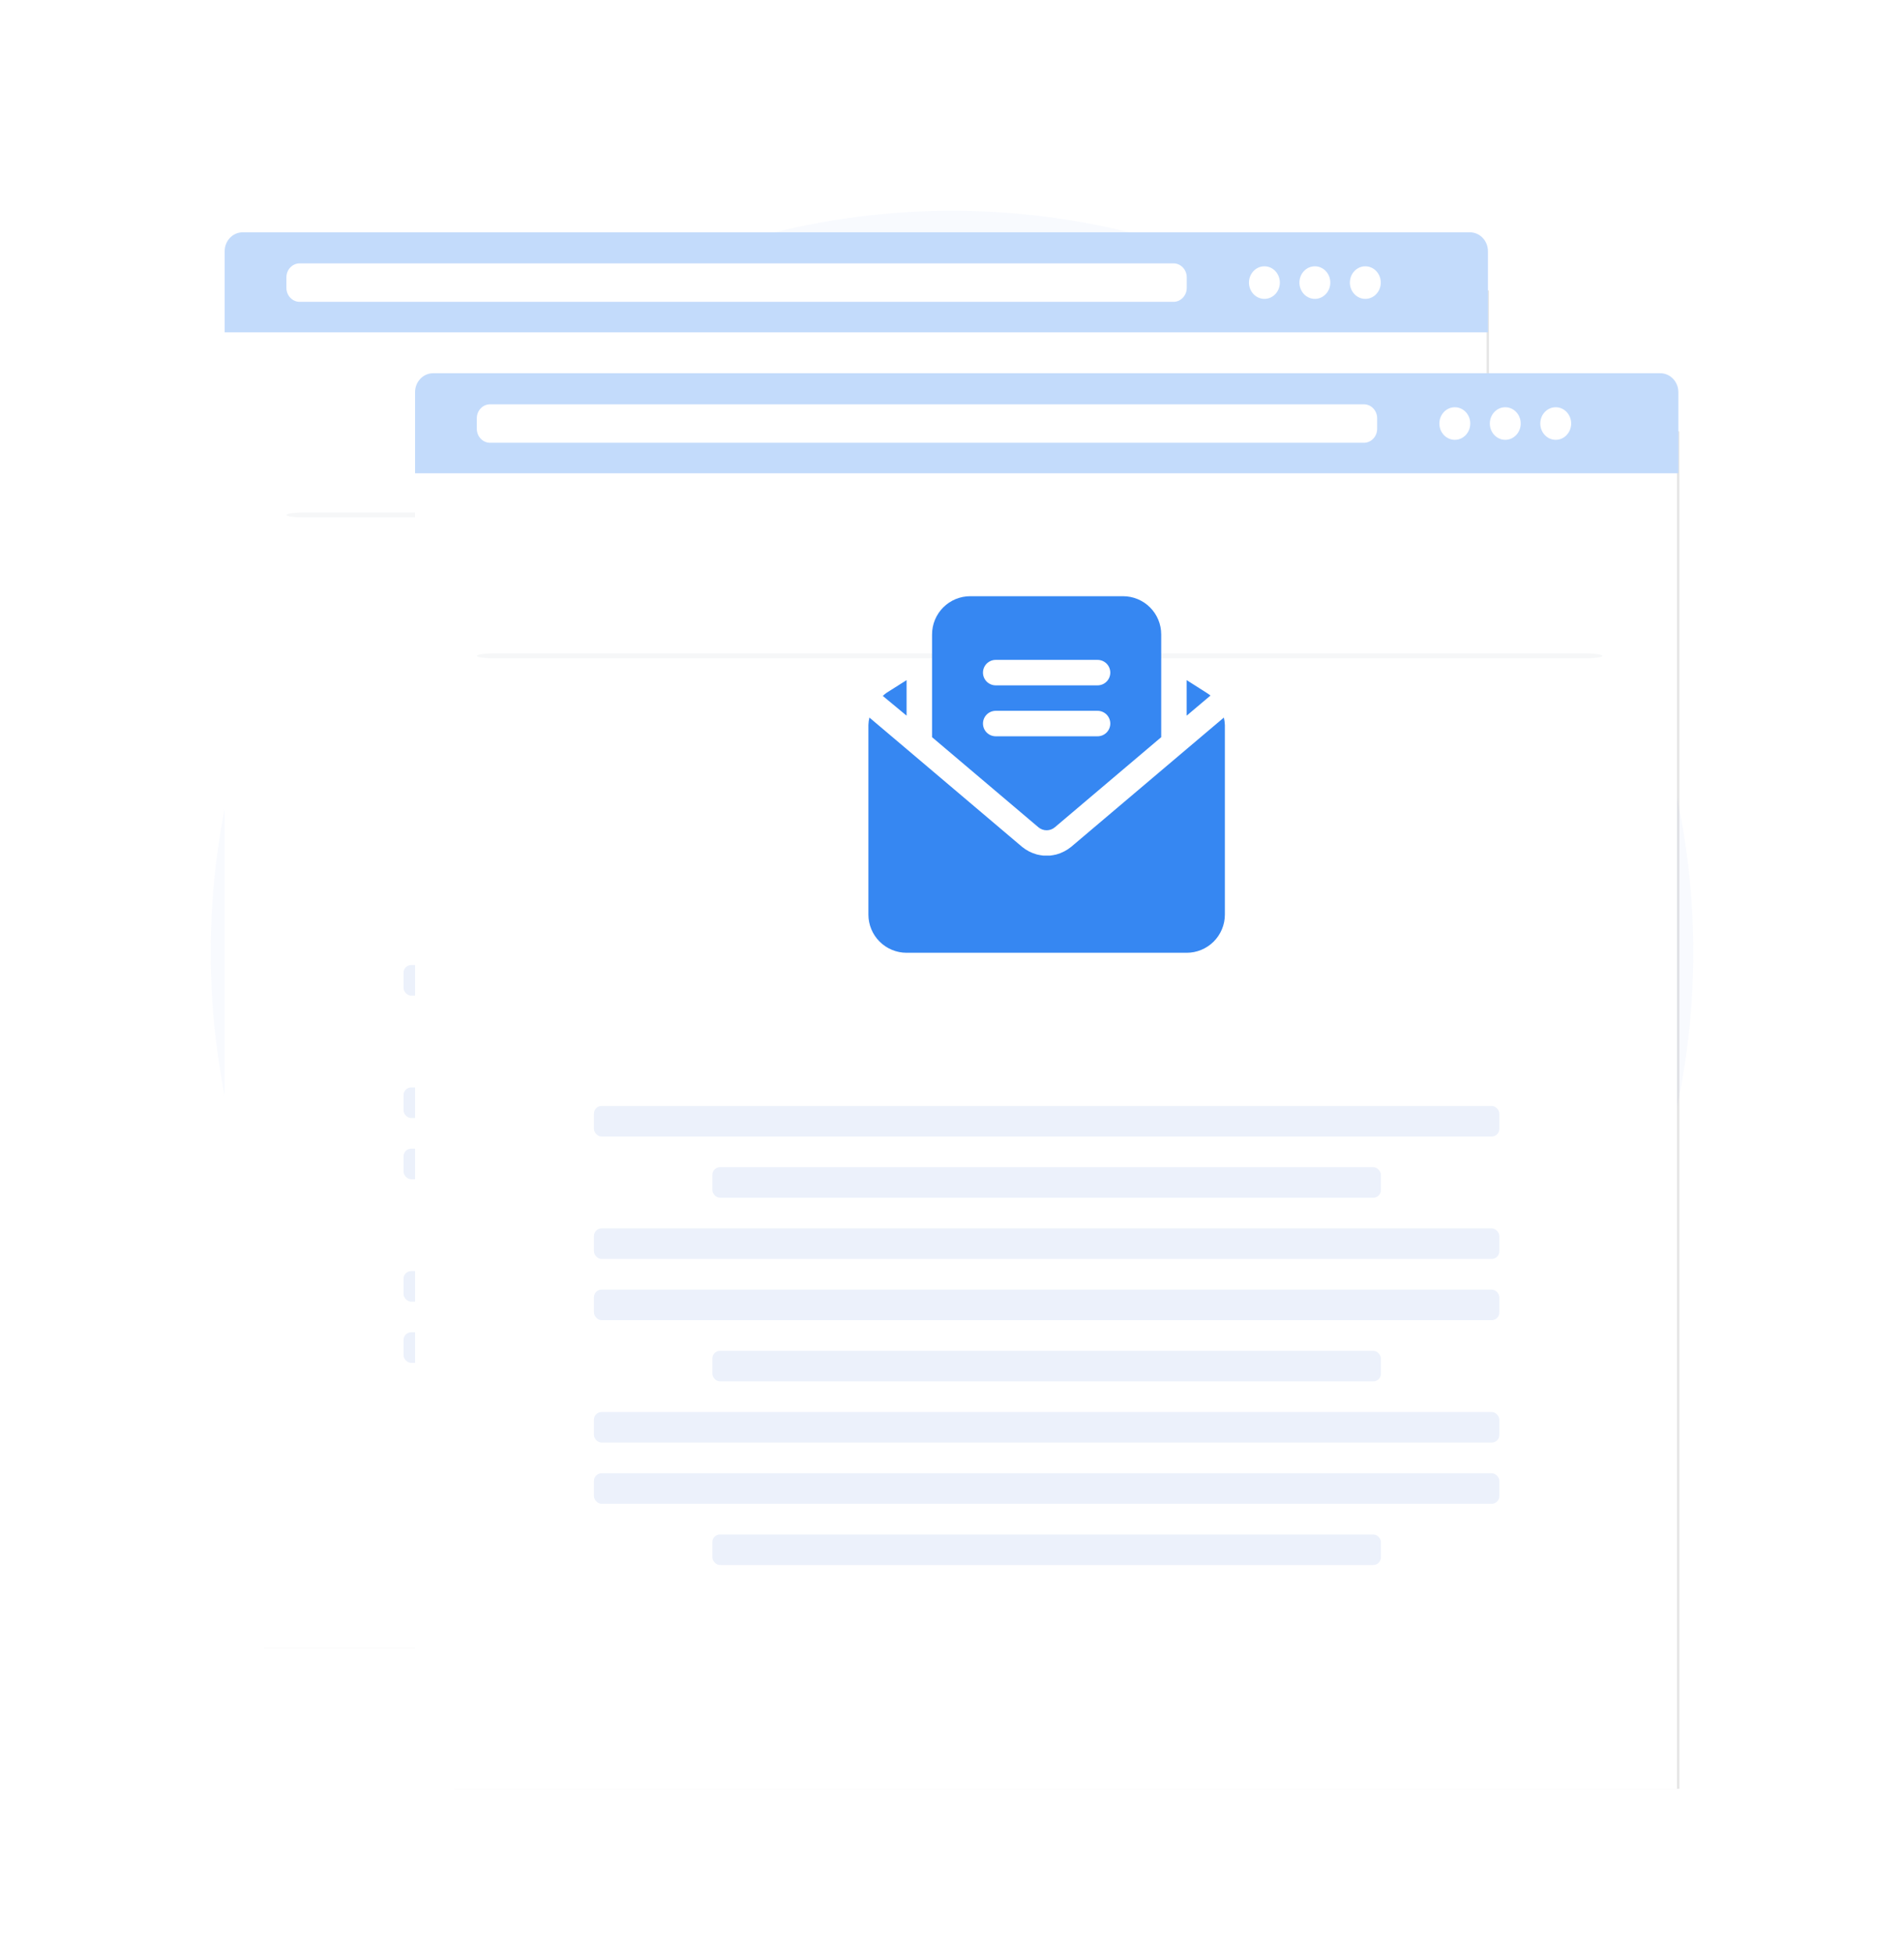 <svg width="500" height="513" viewBox="0 0 500 513" fill="none" xmlns="http://www.w3.org/2000/svg">
<circle opacity="0.1" cx="250" cy="250" r="250" fill="white"/>
<circle opacity="0.03" cx="249.999" cy="250.005" r="194.668" fill="#134FC9"/>
<g clip-path="url(#clip0_61_44)" filter="url(#filter0_d_61_44)">
<path opacity="0.1" d="M400.791 76.262V505.564C400.791 508.321 398.669 510.559 396.056 510.559H74.145C71.532 510.559 69.411 508.321 69.411 505.564V76.262C69.411 73.501 71.532 71.267 74.145 71.267H396.056C398.669 71.267 400.791 73.501 400.791 76.262Z" fill="black"/>
<path d="M390.379 65.992V495.294C390.379 498.051 388.258 500.289 385.645 500.289H63.734C61.121 500.289 59 498.051 59 495.294V65.992C59 63.231 61.121 60.997 63.734 60.997H385.645C388.258 60.997 390.379 63.231 390.379 65.992Z" fill="white"/>
<path d="M390.742 60.966V82.265H59V60.966C59 58.222 61.123 56 63.739 56H386.002C388.618 56 390.742 58.222 390.742 60.966Z" fill="#C3DBFB"/>
<path d="M311.646 67.818V70.593C311.646 72.608 310.085 74.255 308.175 74.255H78.683C76.774 74.255 75.213 72.608 75.213 70.593V67.818C75.213 65.804 76.774 64.157 78.683 64.157H308.175C310.085 64.157 311.646 65.804 311.646 67.818Z" fill="white"/>
<path d="M332.042 73.482C334.281 73.482 336.096 71.566 336.096 69.204C336.096 66.841 334.281 64.926 332.042 64.926C329.802 64.926 327.987 66.841 327.987 69.204C327.987 71.566 329.802 73.482 332.042 73.482Z" fill="white"/>
<path d="M345.292 73.482C347.531 73.482 349.346 71.566 349.346 69.204C349.346 66.841 347.531 64.926 345.292 64.926C343.053 64.926 341.237 66.841 341.237 69.204C341.237 71.566 343.053 73.482 345.292 73.482Z" fill="white"/>
<path d="M358.541 73.482C360.78 73.482 362.595 71.566 362.595 69.204C362.595 66.841 360.78 64.926 358.541 64.926C356.302 64.926 354.486 66.841 354.486 69.204C354.486 71.566 356.302 73.482 358.541 73.482Z" fill="white"/>
<path d="M79.717 130.855H366.284C368.762 130.855 370.787 130.56 370.787 130.199C370.787 129.837 368.759 129.542 366.284 129.542H79.717C77.238 129.542 75.213 129.838 75.213 130.199C75.213 130.56 77.238 130.855 79.717 130.855Z" fill="#F6F7F8"/>
<path d="M267.88 140.616L261.628 145.899V136.571L266.877 139.914C267.223 140.13 267.558 140.365 267.88 140.616ZM271.39 146.4L261.628 154.658L231.304 180.334C230.163 181.262 228.843 181.945 227.426 182.34C226.864 182.473 226.295 182.574 225.721 182.641H223.983C223.409 182.574 222.84 182.473 222.277 182.34C220.873 181.956 219.564 181.284 218.433 180.368L188.076 154.658L178.313 146.4C178.156 147.047 178.067 147.708 178.046 148.373V198.121C178.046 200.781 179.102 203.332 180.983 205.213C182.864 207.094 185.416 208.151 188.076 208.151H261.628C264.288 208.151 266.839 207.094 268.72 205.213C270.601 203.332 271.658 200.781 271.658 198.121V148.373C271.637 147.708 271.547 147.047 271.39 146.4ZM222.712 175.219L194.762 151.549V124.568C194.762 121.908 195.819 119.357 197.7 117.476C199.581 115.595 202.132 114.539 204.792 114.539H244.912C247.572 114.539 250.123 115.595 252.004 117.476C253.885 119.357 254.941 121.908 254.941 124.568V151.549L226.991 175.219C226.391 175.72 225.634 175.994 224.852 175.994C224.07 175.994 223.313 175.72 222.712 175.219ZM208.135 134.598C208.135 135.485 208.488 136.335 209.115 136.962C209.742 137.589 210.592 137.942 211.479 137.942H238.225C239.112 137.942 239.962 137.589 240.589 136.962C241.216 136.335 241.568 135.485 241.568 134.598C241.568 133.712 241.216 132.861 240.589 132.234C239.962 131.607 239.112 131.255 238.225 131.255H211.479C210.592 131.255 209.742 131.607 209.115 132.234C208.488 132.861 208.135 133.712 208.135 134.598ZM211.479 151.315H238.225C239.112 151.315 239.962 150.962 240.589 150.335C241.216 149.709 241.568 148.858 241.568 147.971C241.568 147.085 241.216 146.234 240.589 145.607C239.962 144.98 239.112 144.628 238.225 144.628H211.479C210.592 144.628 209.742 144.98 209.115 145.607C208.488 146.234 208.135 147.085 208.135 147.971C208.135 148.858 208.488 149.709 209.115 150.335C209.742 150.962 210.592 151.315 211.479 151.315ZM188.076 136.571L182.793 139.914C182.455 140.163 182.132 140.431 181.824 140.717L188.076 145.899V136.571Z" fill="#3687F2"/>
<rect x="105.972" y="248.371" width="237.76" height="8.026" rx="2.006" fill="#ECF1FB"/>
<rect x="137.071" y="264.44" width="175.561" height="8.026" rx="2.006" fill="#ECF1FB"/>
<rect x="105.972" y="280.51" width="237.76" height="8.026" rx="2.006" fill="#ECF1FB"/>
<rect x="105.972" y="296.58" width="237.76" height="8.026" rx="2.006" fill="#ECF1FB"/>
<rect x="137.071" y="312.649" width="175.561" height="8.026" rx="2.006" fill="#ECF1FB"/>
<rect x="105.972" y="328.719" width="237.76" height="8.026" rx="2.006" fill="#ECF1FB"/>
<rect x="105.972" y="344.789" width="237.76" height="8.026" rx="2.006" fill="#ECF1FB"/>
<rect x="137.071" y="360.858" width="175.561" height="8.026" rx="2.006" fill="#ECF1FB"/>
</g>
<g clip-path="url(#clip1_61_44)" filter="url(#filter1_d_61_44)">
<path opacity="0.1" d="M450.791 113.262V542.564C450.791 545.321 448.669 547.559 446.056 547.559H124.145C121.532 547.559 119.411 545.321 119.411 542.564V113.262C119.411 110.501 121.532 108.267 124.145 108.267H446.056C448.669 108.267 450.791 110.501 450.791 113.262Z" fill="black"/>
<path d="M440.379 102.992V532.294C440.379 535.051 438.258 537.289 435.645 537.289H113.734C111.121 537.289 109 535.051 109 532.294V102.992C109 100.231 111.121 97.997 113.734 97.997H435.645C438.258 97.997 440.379 100.231 440.379 102.992Z" fill="white"/>
<path d="M440.742 97.966V119.265H109V97.966C109 95.222 111.124 93 113.739 93H436.002C438.618 93 440.742 95.222 440.742 97.966Z" fill="#C3DBFB"/>
<path d="M361.646 104.818V107.593C361.646 109.608 360.085 111.255 358.175 111.255H128.683C126.774 111.255 125.213 109.608 125.213 107.593V104.818C125.213 102.804 126.774 101.157 128.683 101.157H358.175C360.085 101.157 361.646 102.804 361.646 104.818Z" fill="white"/>
<path d="M382.042 110.482C384.281 110.482 386.096 108.566 386.096 106.204C386.096 103.841 384.281 101.926 382.042 101.926C379.802 101.926 377.987 103.841 377.987 106.204C377.987 108.566 379.802 110.482 382.042 110.482Z" fill="white"/>
<path d="M395.292 110.482C397.531 110.482 399.346 108.566 399.346 106.204C399.346 103.841 397.531 101.926 395.292 101.926C393.053 101.926 391.237 103.841 391.237 106.204C391.237 108.566 393.053 110.482 395.292 110.482Z" fill="white"/>
<path d="M408.541 110.482C410.78 110.482 412.595 108.566 412.595 106.204C412.595 103.841 410.78 101.926 408.541 101.926C406.302 101.926 404.486 103.841 404.486 106.204C404.486 108.566 406.302 110.482 408.541 110.482Z" fill="white"/>
<path d="M129.717 167.855H416.284C418.762 167.855 420.787 167.56 420.787 167.199C420.787 166.837 418.759 166.542 416.284 166.542H129.717C127.238 166.542 125.213 166.838 125.213 167.199C125.213 167.56 127.238 167.855 129.717 167.855Z" fill="#F6F7F8"/>
<path d="M317.88 177.616L311.628 182.899V173.571L316.877 176.914C317.223 177.13 317.558 177.365 317.88 177.616ZM321.39 183.4L311.628 191.658L281.304 217.334C280.163 218.262 278.843 218.945 277.426 219.34C276.864 219.473 276.295 219.574 275.721 219.641H273.983C273.409 219.574 272.84 219.473 272.277 219.34C270.873 218.956 269.564 218.284 268.433 217.368L238.076 191.658L228.313 183.4C228.156 184.047 228.067 184.708 228.046 185.373V235.121C228.046 237.781 229.102 240.332 230.983 242.213C232.864 244.094 235.416 245.151 238.076 245.151H311.628C314.288 245.151 316.839 244.094 318.72 242.213C320.601 240.332 321.658 237.781 321.658 235.121V185.373C321.637 184.708 321.547 184.047 321.39 183.4ZM272.712 212.219L244.762 188.549V161.568C244.762 158.908 245.819 156.357 247.7 154.476C249.581 152.595 252.132 151.539 254.792 151.539H294.912C297.572 151.539 300.123 152.595 302.004 154.476C303.885 156.357 304.941 158.908 304.941 161.568V188.549L276.991 212.219C276.391 212.72 275.634 212.994 274.852 212.994C274.07 212.994 273.313 212.72 272.712 212.219ZM258.135 171.598C258.135 172.485 258.488 173.335 259.115 173.962C259.742 174.589 260.592 174.942 261.479 174.942H288.225C289.112 174.942 289.962 174.589 290.589 173.962C291.216 173.335 291.568 172.485 291.568 171.598C291.568 170.712 291.216 169.861 290.589 169.234C289.962 168.607 289.112 168.255 288.225 168.255H261.479C260.592 168.255 259.742 168.607 259.115 169.234C258.488 169.861 258.135 170.712 258.135 171.598ZM261.479 188.315H288.225C289.112 188.315 289.962 187.962 290.589 187.335C291.216 186.709 291.568 185.858 291.568 184.971C291.568 184.085 291.216 183.234 290.589 182.607C289.962 181.98 289.112 181.628 288.225 181.628H261.479C260.592 181.628 259.742 181.98 259.115 182.607C258.488 183.234 258.135 184.085 258.135 184.971C258.135 185.858 258.488 186.709 259.115 187.335C259.742 187.962 260.592 188.315 261.479 188.315ZM238.076 173.571L232.793 176.914C232.455 177.163 232.132 177.431 231.824 177.717L238.076 182.899V173.571Z" fill="#3687F2"/>
<rect x="155.972" y="285.371" width="237.76" height="8.026" rx="2.006" fill="#ECF1FB"/>
<rect x="187.071" y="301.44" width="175.561" height="8.026" rx="2.006" fill="#ECF1FB"/>
<rect x="155.972" y="317.51" width="237.76" height="8.026" rx="2.006" fill="#ECF1FB"/>
<rect x="155.972" y="333.58" width="237.76" height="8.026" rx="2.006" fill="#ECF1FB"/>
<rect x="187.071" y="349.649" width="175.561" height="8.026" rx="2.006" fill="#ECF1FB"/>
<rect x="155.972" y="365.719" width="237.76" height="8.026" rx="2.006" fill="#ECF1FB"/>
<rect x="155.972" y="381.789" width="237.76" height="8.026" rx="2.006" fill="#ECF1FB"/>
<rect x="187.071" y="397.858" width="175.561" height="8.026" rx="2.006" fill="#ECF1FB"/>
</g>
<defs>
<filter id="filter0_d_61_44" x="16.597" y="18.585" width="416.831" height="456.457" filterUnits="userSpaceOnUse" color-interpolation-filters="sRGB">
<feFlood flood-opacity="0" result="BackgroundImageFix"/>
<feColorMatrix in="SourceAlpha" type="matrix" values="0 0 0 0 0 0 0 0 0 0 0 0 0 0 0 0 0 0 127 0" result="hardAlpha"/>
<feOffset dy="4.989"/>
<feGaussianBlur stdDeviation="21.201"/>
<feComposite in2="hardAlpha" operator="out"/>
<feColorMatrix type="matrix" values="0 0 0 0 0 0 0 0 0 0 0 0 0 0 0 0 0 0 0.12 0"/>
<feBlend mode="normal" in2="BackgroundImageFix" result="effect1_dropShadow_61_44"/>
<feBlend mode="normal" in="SourceGraphic" in2="effect1_dropShadow_61_44" result="shape"/>
</filter>
<filter id="filter1_d_61_44" x="66.597" y="55.586" width="416.831" height="456.457" filterUnits="userSpaceOnUse" color-interpolation-filters="sRGB">
<feFlood flood-opacity="0" result="BackgroundImageFix"/>
<feColorMatrix in="SourceAlpha" type="matrix" values="0 0 0 0 0 0 0 0 0 0 0 0 0 0 0 0 0 0 127 0" result="hardAlpha"/>
<feOffset dy="4.989"/>
<feGaussianBlur stdDeviation="21.201"/>
<feComposite in2="hardAlpha" operator="out"/>
<feColorMatrix type="matrix" values="0 0 0 0 0 0 0 0 0 0 0 0 0 0 0 0 0 0 0.12 0"/>
<feBlend mode="normal" in2="BackgroundImageFix" result="effect1_dropShadow_61_44"/>
<feBlend mode="normal" in="SourceGraphic" in2="effect1_dropShadow_61_44" result="shape"/>
</filter>
<clipPath id="clip0_61_44">
<rect width="332.025" height="371.65" fill="white" transform="translate(59 56)"/>
</clipPath>
<clipPath id="clip1_61_44">
<rect width="332.025" height="371.65" fill="white" transform="translate(109 93)"/>
</clipPath>
</defs>
</svg>
